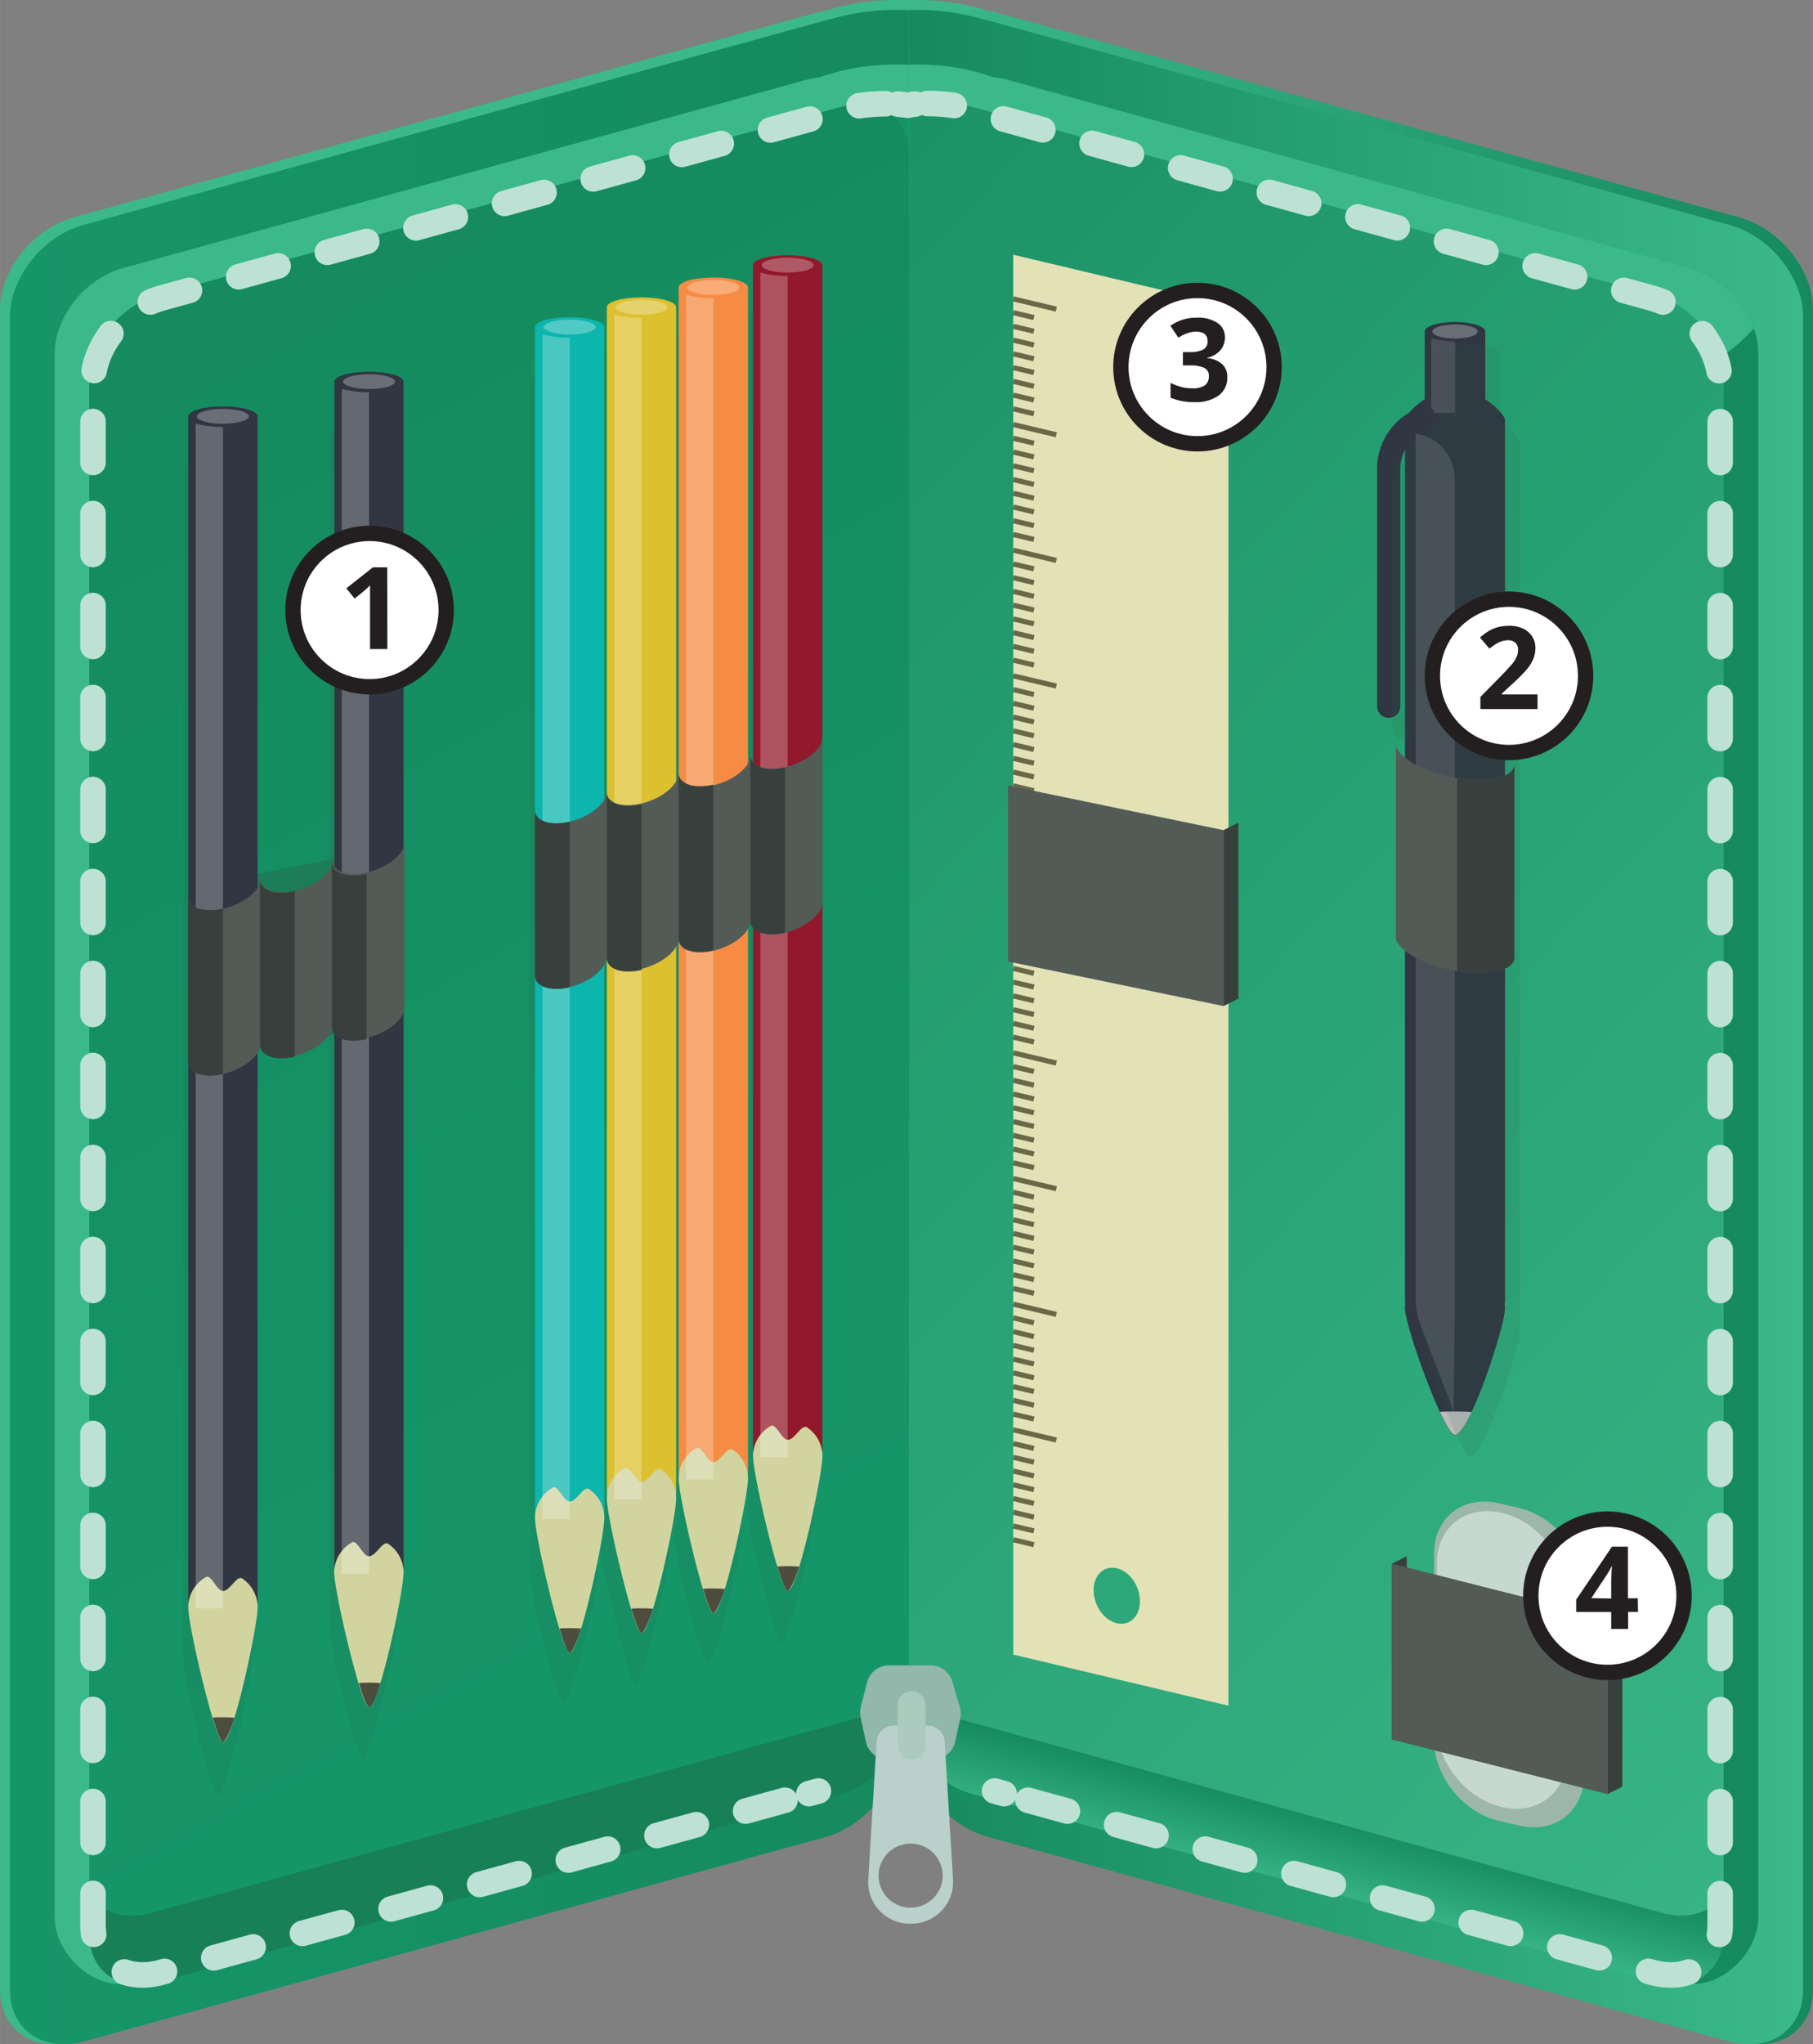 <svg xmlns="http://www.w3.org/2000/svg" xmlns:xlink="http://www.w3.org/1999/xlink" width="125.21mm" height="141.11mm" viewBox="0 0 354.92 400">
  <rect x="0" y="0" width="354.92" height="400" fill="#808080" stroke="none"/>
  <defs>
    <style>
      .cls-1 {
        fill: #3bb98a;
      }

      .cls-2 {
        fill: url(#Безымянный_градиент_4);
      }

      .cls-3 {
        fill: url(#Безымянный_градиент_4-2);
      }

      .cls-4 {
        fill: #158a5e;
      }

      .cls-5 {
        fill: #159669;
      }

      .cls-6 {
        fill: url(#Безымянный_градиент_4-3);
      }

      .cls-7 {
        fill: url(#Безымянный_градиент_4-4);
      }

      .cls-32, .cls-8, .cls-9 {
        fill: none;
      }

      .cls-8, .cls-9 {
        stroke: #bde2d5;
        stroke-linecap: round;
        stroke-width: 5px;
      }

      .cls-32, .cls-35, .cls-8, .cls-9 {
        stroke-miterlimit: 10;
      }

      .cls-9 {
        stroke-dasharray: 8 10;
      }

      .cls-10 {
        fill: #303642;
      }

      .cls-11 {
        fill: #bcbcbc;
      }

      .cls-12, .cls-13, .cls-25, .cls-35 {
        fill: #fff;
      }

      .cls-12, .cls-14 {
        opacity: 0.13;
      }

      .cls-12, .cls-13, .cls-14, .cls-21, .cls-25, .cls-37 {
        isolation: isolate;
      }

      .cls-13 {
        opacity: 0.28;
      }

      .cls-14, .cls-21 {
        fill: #285f49;
      }

      .cls-15 {
        fill: url(#Безымянный_градиент_6);
      }

      .cls-16 {
        fill: url(#Безымянный_градиент_6-2);
      }

      .cls-17 {
        fill: #188057;
      }

      .cls-18 {
        fill: #92b8ab;
      }

      .cls-19 {
        fill: #b9d1ca;
      }

      .cls-20 {
        fill: #aacbbd;
      }

      .cls-21 {
        opacity: 0.35;
      }

      .cls-22 {
        fill: #0cb6ad;
      }

      .cls-23 {
        fill: #d2d4a0;
      }

      .cls-24 {
        fill: #4d4d3d;
      }

      .cls-25 {
        opacity: 0.25;
      }

      .cls-26 {
        fill: #ddc030;
      }

      .cls-27 {
        fill: #f68c44;
      }

      .cls-28 {
        fill: #91192b;
      }

      .cls-29 {
        fill: #525b56;
      }

      .cls-30 {
        fill: #37403c;
      }

      .cls-31 {
        fill: #e2e2b6;
      }

      .cls-32 {
        stroke: #696948;
      }

      .cls-33 {
        fill: #9cb7aa;
      }

      .cls-34 {
        fill: #c6d8d0;
      }

      .cls-35 {
        stroke: #231f20;
        stroke-width: 3px;
      }

      .cls-36 {
        fill: #231f20;
      }
    </style>
    <linearGradient id="Безымянный_градиент_4" data-name="Безымянный градиент 4" x1="180.85" y1="204.05" x2="354.92" y2="204.05" gradientTransform="matrix(1, 0, 0, -1, 0, 405.03)" gradientUnits="userSpaceOnUse">
      <stop offset="0" stop-color="#3bb98a"/>
      <stop offset="1" stop-color="#158a5e"/>
    </linearGradient>
    <linearGradient id="Безымянный_градиент_4-2" x1="1600.94" y1="204.06" x2="1776.95" y2="204.06" gradientTransform="translate(1953.92 405.03) rotate(180)" xlink:href="#Безымянный_градиент_4"/>
    <linearGradient id="Безымянный_градиент_4-3" x1="1530.51" y1="44.93" x2="1895.13" y2="389.19" gradientTransform="translate(1953.92 405.03) rotate(180)" xlink:href="#Безымянный_градиент_4"/>
    <linearGradient id="Безымянный_градиент_4-4" x1="253.29" y1="33.89" x2="257.65" y2="50.86" xlink:href="#Безымянный_градиент_4"/>
    <linearGradient id="Безымянный_градиент_6" data-name="Безымянный градиент 6" x1="1.94" y1="204.06" x2="177.95" y2="204.06" gradientTransform="matrix(1, 0, 0, -1, 0, 405.03)" gradientUnits="userSpaceOnUse">
      <stop offset="0" stop-color="#159669"/>
      <stop offset="1" stop-color="#158a5e"/>
    </linearGradient>
    <linearGradient id="Безымянный_градиент_6-2" x1="155.74" y1="97.34" x2="13.19" y2="354.07" xlink:href="#Безымянный_градиент_6"/>
  </defs>
  <title>90(2)Ресурс 1</title>
  <g id="Слой_2" data-name="Слой 2">
    <g id="Слой_1-2" data-name="Слой 1">
      <g id="_018145b5-df14-4129-bc4a-4f68c6b1e174" data-name="018145b5-df14-4129-bc4a-4f68c6b1e174">
        <g id="c8edcdcb-6713-4b3a-a7a7-a7c390884026">
          <path class="cls-1" d="M177,.06c.8-.06,1.6-.06,2.42-.06,15,0,27.15,6.73,27.15,15s-12.15,15-27.15,15c-.82,0-1.62,0-2.42-.06Z"/>
          <path class="cls-2" d="M340.48,399.42,195.3,357.93c-8-2.19-14.45-10.28-14.45-18V12.61c0-7.76,6.47-12.28,14.45-10.08l145.18,40c8,2.2,14.44,10.29,14.44,18V389.35C354.92,397.1,348.45,401.62,340.48,399.42Z"/>
          <path class="cls-3" d="M177,2c.8-.06,1.6-.06,2.42-.06a45.35,45.35,0,0,1,12.79,1.77c.39.08.78.16,1.17.27L338.54,44c8,2.2,14.44,10.28,14.44,18V389.35c0,7.75-6.47,12.29-14.44,10.1L193.36,359.39c-8-2.2-14.44-10.29-14.44-18V32c-.65,0-1.3,0-1.94-.06Z"/>
          <path class="cls-4" d="M329,387.86,197.09,347.57c-7.37-2-13.33-9.49-13.33-16.65v-306c0-7.16,6-11.33,13.32-9.31L330.9,52.48c7.36,2,13.32,9.48,13.32,16.65v306C344.23,382.33,336.32,389.89,329,387.86Z"/>
          <path class="cls-1" d="M332.62,72.24a32.54,32.54,0,0,0,10.73-8,19.19,19.19,0,0,0-12.44-11.78L197.09,15.57c-7.37-2-13.33,2.15-13.33,9.31V280.29C230.94,203.69,307.18,84.64,332.62,72.24Z"/>
          <path class="cls-1" d="M177,12.67c.8,0,1.6-.06,2.42-.06,15,0,27.15,6.73,27.15,15s-12.15,15-27.15,15c-.82,0-1.62,0-2.42-.06Z"/>
          <path class="cls-5" d="M177,20.43c.8,0,1.6-.07,2.42-.07,15,0,27.15,6.73,27.15,15s-12.15,15-27.15,15c-.82,0-1.62,0-2.42-.07Z"/>
          <path class="cls-6" d="M324.12,385.44,190.3,348.54c-7.37-2-13.32-9.49-13.32-16.65V30.22c0-7.17,6-11.34,13.31-9.31l133.82,36.9c7.36,2,13.32,9.48,13.32,16.65V376.13C337.44,383.3,331.47,387.47,324.12,385.44Z"/>
          <path class="cls-7" d="M183.63,335.2l141.65,39.06c5.18,1.43,9.7-.05,12.15-3.44v7.74c0,7.16-6,11.33-13.31,9.31L190.3,351c-7.37-2-13.32-9.48-13.32-16.65v-2.57A18.8,18.8,0,0,0,183.63,335.2Z"/>
          <line class="cls-8" x1="194.7" y1="350.43" x2="196.57" y2="350.95"/>
          <path class="cls-9" d="M201.25,352.24l122.18,33.68c7.36,2,13.32-2.13,13.32-9.31V75c0-7.17-6-14.62-13.32-16.65L194.7,22.79a35.58,35.58,0,0,0-13.13-2.54"/>
          <path class="cls-8" d="M179.14,20.36c-.64.06-1.29.14-1.94.24"/>
          <path class="cls-10" d="M271.86,140.46a2.28,2.28,0,0,0,2.28-2.28h0V91.73a8.21,8.21,0,0,1,8.2-8.2,2.28,2.28,0,0,0,.21-4.56h-.21a12.77,12.77,0,0,0-12.75,12.76v46.46A2.27,2.27,0,0,0,271.86,140.46Z"/>
          <path class="cls-10" d="M284.84,76.24c-5.4,0-9.79,4.92-9.79,5.92V255h19.58V82.16C294.63,81.16,290.25,76.24,284.84,76.24Z"/>
          <path class="cls-10" d="M294.63,256c0,3.52-7,24.77-9.79,24.77-2.1,0-9.8-21.25-9.8-24.77,0-2.43,2-4.5,5.06-5.59,1.4-.48,3,2.57,4.73,2.57,2,0,3.92-3,5.48-2.27C292.92,251.82,294.63,253.77,294.63,256Z"/>
          <path class="cls-11" d="M284.84,276.18c-1,0-2,0-2.94.08,1.24,2.66,2.33,4.48,2.94,4.48.82,0,2-1.82,3.25-4.46C287,276.21,286,276.18,284.84,276.18Z"/>
          <path class="cls-12" d="M277.15,84.9V254.22A13.35,13.35,0,0,0,278,259l6.58,17.16.22-19.48v-163a9,9,0,0,0-7.42-8.82h-.27Z"/>
          <path class="cls-10" d="M284.84,63c-3.26,0-5.92.82-5.92,1.83V80.62h11.84V64.86C290.76,63.85,288.11,63,284.84,63Z"/>
          <ellipse class="cls-13" cx="284.84" cy="64.86" rx="4.44" ry="1.37"/>
          <path class="cls-12" d="M280.19,66.22V79.16c0,1.69.18.06.54,1.64h4l.14.91V66.8a15.74,15.74,0,0,1-4.53-.58Z"/>
          <path class="cls-14" d="M278.8,85.09a13.46,13.46,0,0,1,3-2.6V69.22c0-1,2.65-1.82,5.92-1.82s5.92.81,5.92,1.82V82.49c2.35,1.5,3.88,3.45,3.88,4V259.4h-.1a4.7,4.7,0,0,1,.1.91c0,2.5-3.51,13.88-6.55,20.31h0l-.23.46v0l-.21.43h0c-.31.6-.6,1.13-.89,1.6l0,.05-.17.27-.05.07-.15.23,0,.07-.16.21-.08.08c-.12.15-.24.3-.37.44l-.05,0-.13.12-.06,0-.11.09-.06,0-.1.06-.06,0-.11,0h-.34l-.08,0-.05,0-.09-.06-.05,0-.1-.08,0-.05-.12-.13,0,0a4.54,4.54,0,0,1-.34-.44l0,0-.15-.23,0-.05-.15-.25,0-.06-.17-.29v0c-.26-.49-.55-1-.84-1.61h0l-.21-.44v0l-.22-.49h0c-3-6.43-6.84-17.8-6.84-20.29a4,4,0,0,1,.1-.91H278V92.35a8.13,8.13,0,0,0-.91,3.74v46.46a2.28,2.28,0,0,1-4.56,0V96.09A12.77,12.77,0,0,1,278.8,85.09Z"/>
          <path class="cls-1" d="M178,.06c-.8-.06-1.61-.06-2.43-.06-15,0-27.15,6.73-27.15,15s12.15,15,27.15,15c.82,0,1.63,0,2.43-.06Z"/>
          <path class="cls-1" d="M14.44,399.42l145.19-41.49c8-2.19,14.44-10.28,14.44-18V12.61c0-7.76-6.47-12.28-14.45-10.08l-145.18,40C6.47,44.76,0,52.85,0,60.61V389.35C0,397.1,6.47,401.62,14.44,399.42Z"/>
          <path class="cls-15" d="M178,2c-.8-.06-1.61-.06-2.43-.06a45.4,45.4,0,0,0-12.79,1.77c-.39.08-.78.16-1.17.27L16.38,44c-8,2.2-14.44,10.28-14.44,18V389.35c0,7.75,6.47,12.29,14.44,10.1l145.19-40c8-2.22,14.44-10.31,14.44-18.06V32c.65,0,1.3,0,1.94-.06Z"/>
          <path class="cls-1" d="M178,12.67q-1.2-.06-2.43-.06c-15,0-27.15,6.73-27.15,15s12.15,15,27.15,15c.82,0,1.63,0,2.43-.06Z"/>
          <path class="cls-5" d="M178,20.43c-.8,0-1.61-.07-2.43-.07-15,0-27.15,6.73-27.15,15s12.15,15,27.15,15c.82,0,1.63,0,2.43-.07Z"/>
          <path class="cls-1" d="M26,387.86l131.88-40.29c7.36-2,13.32-9.49,13.32-16.65v-306c0-7.16-6-11.33-13.32-9.31L24,52.48C16.66,54.5,10.7,62,10.7,69.13v306C10.7,382.33,18.59,389.89,26,387.86Z"/>
          <path class="cls-16" d="M30.8,385.44l133.82-36.9c7.36-2,13.32-9.49,13.32-16.65V30.22c0-7.17-6-11.34-13.32-9.31L30.8,57.81c-7.36,2-13.32,9.48-13.32,16.65V376.13C17.48,383.3,23.44,387.47,30.8,385.44Z"/>
          <path class="cls-17" d="M171.29,335.2,29.64,374.26c-5.18,1.43-9.7-.05-12.15-3.44v7.74c0,7.16,6,11.33,13.31,9.31L164.63,351c7.35-2,13.31-9.48,13.31-16.65v-2.57A18.8,18.8,0,0,1,171.29,335.2Z"/>
          <path class="cls-18" d="M182.72,344.25h-8.9a4.42,4.42,0,0,1-4.33-3.5l-1-4.69a4.45,4.45,0,0,1,0-2l1.25-4.88a4.42,4.42,0,0,1,4.29-3.33h8.15a4.42,4.42,0,0,1,4.24,3.16l1.48,5a4.47,4.47,0,0,1,.09,2.18l-1,4.6A4.41,4.41,0,0,1,182.72,344.25Z"/>
          <path class="cls-19" d="M186.57,367.76l-1.64-27a3.34,3.34,0,0,0-3.33-3.13h-6.66a3.34,3.34,0,0,0-3.33,3.13l-1.64,27a8.15,8.15,0,0,0,7.65,8.62h.81a8.14,8.14,0,0,0,8.15-8.14C186.58,368.09,186.58,367.92,186.57,367.76Zm-8.3,5.5a6.27,6.27,0,1,1,6.27-6.27h0a6.27,6.27,0,0,1-6.27,6.26Z"/>
          <path class="cls-20" d="M178.47,330.93h0a2.74,2.74,0,0,1,2.74,2.74v7.84a2.74,2.74,0,0,1-2.74,2.74h0a2.75,2.75,0,0,1-2.75-2.74v-7.84A2.74,2.74,0,0,1,178.47,330.93Z"/>
          <polygon class="cls-21" points="36.85 208.01 79.03 199.76 79.03 165.34 36.85 173.58 36.85 208.01"/>
          <path class="cls-14" d="M110.55,72.43c-3.75,0-6.79.87-6.79,1.94V306.43h.07a6.42,6.42,0,0,0-.07,1c0,2.66,2.67,14.76,4.75,21.61h0l.15.48v0l.14.46v0c.21.63.41,1.21.59,1.71v0l.12.3,0,.07.1.25,0,.07.1.24v0l.24.48v0l.08.14,0,.05.07.09,0,0,.06.07,0,0,.06,0h.24l.07,0,0,0,.07-.07,0,0,.07-.09,0-.06.09-.13,0,0a3.46,3.46,0,0,0,.26-.48v-.05l.12-.23,0-.08.11-.24,0-.08.12-.29v0c.2-.48.4-1.07.61-1.7h0l.15-.49v0l.15-.48h0c2.26-6.84,4.69-19,4.69-21.62a6.45,6.45,0,0,0-.08-1h.08V74.37C117.34,73.3,114.3,72.43,110.55,72.43Z"/>
          <path class="cls-14" d="M124.61,68.55c-3.75,0-6.79.87-6.79,1.94V302.56h.07a6.24,6.24,0,0,0-.07,1c0,2.65,2.67,14.75,4.75,21.6h0l.15.48v0l.14.46v0c.21.63.41,1.21.59,1.71v0l.12.3,0,.07.1.26,0,.06.1.24v0l.24.48v0l.08.14,0,.05.07.09,0,0,0,.07,0,0,.06,0h.24l.07,0,0,0,.07-.07.05,0,.07-.09,0-.06.09-.13,0-.05a4.86,4.86,0,0,0,.27-.48v-.05l.11-.23,0-.07.11-.25,0-.08.12-.29v-.05c.2-.48.4-1.07.61-1.7h0l.15-.49v0l.15-.49h0c2.26-6.84,4.69-19,4.69-21.61a7.77,7.77,0,0,0-.07-1h.07V70.49C131.4,69.42,128.36,68.55,124.61,68.55Z"/>
          <path class="cls-14" d="M138.67,64.67c-3.75,0-6.79.87-6.79,1.94V298.68H132a7.77,7.77,0,0,0-.07,1c0,2.65,2.67,14.75,4.75,21.6h0l.15.48v0l.15.46v0c.2.64.4,1.21.58,1.71v0l.12.3,0,.07.11.26,0,.06.11.24v0l.23.49v0l.08.15,0,0,.06.1,0,0,.06.07,0,0,.06,0h.24l.07,0,0,0,.07-.07.05,0,.08-.09,0-.05.1-.14,0,0c.08-.14.16-.3.26-.49v-.05l.11-.23,0-.07.11-.25,0-.08.12-.28V324c.2-.48.4-1.06.61-1.7h0l.15-.48v0l.16-.49h0c2.26-6.84,4.68-19,4.68-21.61a7.77,7.77,0,0,0-.07-1h.07V66.61C145.46,65.54,142.42,64.67,138.67,64.67Z"/>
          <path class="cls-14" d="M160,62.25c0-1.07-3-1.94-6.79-1.94s-6.79.87-6.79,1.94V294.31h.07a6.33,6.33,0,0,0-.07,1c0,2.66,2.67,14.76,4.75,21.6h0l.15.49v0l.14.46v0c.21.63.4,1.21.59,1.71v0l.11.3,0,.07.1.25,0,.07.1.24v0c.08.18.16.33.23.48v0l.09.14,0,.05.07.09,0,.05.06.06,0,0,.06,0h.25l.07,0,0,0,.07-.06,0,0,.08-.1,0-.05.09-.13,0,0a5,5,0,0,0,.26-.48v-.05l.11-.23,0-.08.1-.24,0-.08.12-.29v0c.19-.49.4-1.07.61-1.7h0l.15-.49v0l.15-.48h0c2.26-6.84,4.69-19,4.69-21.62a7.93,7.93,0,0,0-.08-1H160Z"/>
          <path class="cls-14" d="M71.28,83.1c-3.75,0-6.79.86-6.79,1.94V317.1h.06a7.89,7.89,0,0,0-.06,1c0,2.65,2.67,14.76,4.74,21.6h0l.15.49v0l.15.46v0c.2.63.4,1.21.59,1.71v0l.11.3,0,.06.1.26,0,.06.11.25v0c.08.18.16.33.23.48v0l.08.14,0,.05.07.09,0,0,.06.07,0,0,.06,0h0a.11.11,0,0,0,.08,0,.17.17,0,0,0,.1,0h0l.08,0,0,0,.08-.06,0,0,.08-.1,0-.05.09-.13,0-.05a5,5,0,0,0,.26-.48v-.05l.11-.24,0-.07.1-.25,0-.07.11-.29v-.05c.2-.49.41-1.07.61-1.7h0l.15-.49v0l.16-.48h0c2.26-6.84,4.68-19,4.68-21.62a6.33,6.33,0,0,0-.07-1h.07V85C78.06,84,75,83.1,71.28,83.1Z"/>
          <path class="cls-14" d="M42.67,89.88c-3.75,0-6.79.87-6.79,1.94V323.89H36a6.33,6.33,0,0,0-.07,1c0,2.65,2.67,14.75,4.75,21.6h0l.15.49v0l.14.46v0c.21.64.41,1.22.59,1.72v0l.12.3.07.07.1.25,0,.07.11.24v0c.08.18.16.33.23.48v0l.09.14,0,0,.07.09,0,.05.06.07,0,0,.06,0h.24l.08,0,0,0L43,351l0,0,.08-.09,0-.06.09-.13,0-.05a5,5,0,0,0,.26-.48v-.05l.11-.23,0-.07.1-.25,0-.08.11-.29v-.05c.2-.48.41-1.07.62-1.7h0l.15-.49v0l.15-.48h0c2.21-6.84,4.64-19,4.64-21.61a7.93,7.93,0,0,0-.08-1h.08V91.82C49.46,90.76,46.42,89.88,42.67,89.88Z"/>
          <line class="cls-8" x1="160.22" y1="350.43" x2="158.35" y2="350.95"/>
          <path class="cls-9" d="M153.67,352.24,31.52,385.92c-7.36,2-13.32-2.13-13.32-9.31V75c0-7.17,6-14.62,13.32-16.65l128.7-35.51a35.58,35.58,0,0,1,13.13-2.54"/>
          <path class="cls-8" d="M175.78,20.36c.64.06,1.29.14,1.94.24"/>
          <path class="cls-22" d="M111.52,62.06c-3.75,0-6.79.87-6.79,1.94V296.07h13.58V64C118.31,62.93,115.27,62.06,111.52,62.06Z"/>
          <path class="cls-23" d="M118.31,297c0,3.75-4.85,26.37-6.79,26.37-1.46,0-6.79-22.62-6.79-26.37a6.77,6.77,0,0,1,3.51-5.94c1-.54,2.09,2.73,3.28,2.73,1.41,0,2.71-3.15,3.8-2.42A6.79,6.79,0,0,1,118.31,297Z"/>
          <ellipse class="cls-13" cx="111.52" cy="64" rx="5.09" ry="1.45"/>
          <path class="cls-24" d="M111.52,318.56c-.7,0-1.38,0-2,.08.86,2.83,1.61,4.77,2,4.77s1.38-1.94,2.25-4.76Q112.68,318.56,111.52,318.56Z"/>
          <path class="cls-25" d="M106.19,65.46V297.22h5.33V66.08a19.31,19.31,0,0,1-5.19-.62Z"/>
          <path class="cls-26" d="M125.58,58.18c-3.75,0-6.79.87-6.79,1.94V292.19h13.58V60.12C132.37,59.05,129.33,58.18,125.58,58.18Z"/>
          <path class="cls-23" d="M132.37,293.16c0,3.75-4.85,26.37-6.79,26.37-1.45,0-6.79-22.62-6.79-26.37a6.79,6.79,0,0,1,3.51-5.94c1-.54,2.09,2.73,3.28,2.73,1.41,0,2.71-3.15,3.8-2.42A6.79,6.79,0,0,1,132.37,293.16Z"/>
          <ellipse class="cls-13" cx="125.58" cy="60.12" rx="5.09" ry="1.45"/>
          <path class="cls-24" d="M125.58,314.68c-.7,0-1.38,0-2,.08.86,2.83,1.61,4.77,2,4.77s1.38-1.94,2.25-4.76Q126.73,314.68,125.58,314.68Z"/>
          <path class="cls-25" d="M120.25,61.58V293.34h5.33V62.2a19.36,19.36,0,0,1-5.19-.62Z"/>
          <path class="cls-27" d="M139.64,54.3c-3.75,0-6.79.87-6.79,1.94V288.31h13.58V56.24C146.43,55.17,143.39,54.3,139.64,54.3Z"/>
          <path class="cls-23" d="M146.43,289.28c0,3.75-4.85,26.37-6.79,26.37-1.45,0-6.79-22.62-6.79-26.37a6.8,6.8,0,0,1,3.51-5.94c1-.54,2.09,2.74,3.28,2.74,1.41,0,2.71-3.16,3.8-2.43A6.79,6.79,0,0,1,146.43,289.28Z"/>
          <ellipse class="cls-13" cx="139.64" cy="56.24" rx="5.09" ry="1.45"/>
          <path class="cls-24" d="M139.64,310.8c-.7,0-1.38,0-2,.08.86,2.83,1.61,4.77,2,4.77s1.38-1.94,2.25-4.75C141.16,310.83,140.41,310.8,139.64,310.8Z"/>
          <path class="cls-25" d="M134.31,57.7V289.46h5.33V58.32a19.36,19.36,0,0,1-5.19-.62Z"/>
          <path class="cls-28" d="M154.19,49.94c-3.75,0-6.79.87-6.79,1.94V284H161V51.88C161,50.81,157.94,49.94,154.19,49.94Z"/>
          <path class="cls-23" d="M161,284.92c0,3.74-4.85,26.36-6.79,26.36-1.46,0-6.79-22.62-6.79-26.36a6.78,6.78,0,0,1,3.5-5.94c1-.54,2.1,2.73,3.29,2.73,1.4,0,2.71-3.15,3.79-2.42A6.79,6.79,0,0,1,161,284.92Z"/>
          <ellipse class="cls-13" cx="154.19" cy="51.88" rx="5.09" ry="1.45"/>
          <path class="cls-24" d="M154.19,306.43q-1,0-2,.09c.85,2.82,1.61,4.76,2,4.76s1.38-1.94,2.25-4.75C155.71,306.47,155,306.43,154.19,306.43Z"/>
          <path class="cls-25" d="M148.85,53.34V285.1h5.34V54a19.31,19.31,0,0,1-5.19-.62Z"/>
          <path class="cls-10" d="M72.24,72.73c-3.74,0-6.78.87-6.78,1.94V306.74H79V74.67C79,73.6,76,72.73,72.24,72.73Z"/>
          <path class="cls-23" d="M79,307.71c0,3.74-4.85,26.36-6.79,26.36-1.45,0-6.78-22.62-6.78-26.36a6.77,6.77,0,0,1,3.5-5.94c1-.54,2.1,2.73,3.28,2.73,1.41,0,2.72-3.15,3.8-2.42A6.79,6.79,0,0,1,79,307.71Z"/>
          <ellipse class="cls-13" cx="72.24" cy="74.67" rx="5.09" ry="1.45"/>
          <path class="cls-24" d="M72.24,329.22q-1,0-2,.09c.86,2.82,1.62,4.76,2,4.76.57,0,1.39-1.94,2.25-4.75C73.77,329.26,73,329.22,72.24,329.22Z"/>
          <path class="cls-25" d="M66.91,76.12V307.89h5.33V76.75a19.29,19.29,0,0,1-5.18-.63Z"/>
          <path class="cls-10" d="M43.64,79.52c-3.75,0-6.79.87-6.79,1.94V313.52H50.43V81.46C50.43,80.39,47.39,79.52,43.64,79.52Z"/>
          <path class="cls-23" d="M50.43,314.49c0,3.75-4.85,26.37-6.79,26.37-1.46,0-6.79-22.62-6.79-26.37a6.78,6.78,0,0,1,3.51-5.94c1-.53,2.09,2.74,3.28,2.74,1.4,0,2.71-3.15,3.79-2.43A6.8,6.8,0,0,1,50.43,314.49Z"/>
          <ellipse class="cls-13" cx="43.64" cy="81.46" rx="5.09" ry="1.45"/>
          <path class="cls-24" d="M43.64,336c-.7,0-1.38,0-2,.08.85,2.83,1.61,4.77,2,4.77s1.38-1.94,2.25-4.75C45.16,336.05,44.41,336,43.64,336Z"/>
          <path class="cls-25" d="M38.3,82.91V314.68h5.34V83.54a19.73,19.73,0,0,1-5.19-.63Z"/>
          <path class="cls-29" d="M72.13,170.63c-3.88,1-7,0-7-2.27,0,2.23-3.16,4.85-7.06,5.82s-7.05,0-7.05-2.26c0,2.23-3.16,4.85-7.06,5.82s-7.06-.05-7.06-2.27v32.36c0,2.23,3.16,3.25,7,2.27S51,206.51,51,204.28c0,2.23,3.16,3.24,7,2.26s7.06-3.58,7.06-5.82c0,2.23,3.16,3.25,7.05,2.27s7.06-3.58,7.06-5.82V164.82C79.19,167.05,76,169.65,72.13,170.63Z"/>
          <path class="cls-29" d="M153.92,150.06c-3.88,1-7,0-7-2.26,0,2.23-3.17,4.85-7.06,5.81s-7.05,0-7.05-2.26c0,2.23-3.17,4.85-7.06,5.82s-7,0-7-2.27c0,2.24-3.16,4.85-7.06,5.82s-7,0-7-2.26v32.36c0,2.23,3.16,3.25,7,2.27s7.06-3.59,7.06-5.82c0,2.23,3.16,3.24,7,2.26s7.06-3.58,7.06-5.81c0,2.23,3.16,3.24,7.05,2.26s7.06-3.58,7.06-5.82c0,2.23,3.16,3.25,7,2.27s7.06-3.59,7.06-5.82V144.25C161,146.48,157.81,149.08,153.92,150.06Z"/>
          <path class="cls-30" d="M43.64,177.79c-3.77.86-6.79-.15-6.79-2.33v32.37c0,2.17,3,3.19,6.79,2.32Z"/>
          <path class="cls-30" d="M57.7,174.39c-3.77.87-6.79-.14-6.79-2.32v32.36c0,2.18,3,3.19,6.79,2.33Z"/>
          <path class="cls-30" d="M71.76,171c-3.77.87-6.79-.15-6.79-2.33V201c0,2.18,3,3.19,6.79,2.32Z"/>
          <path class="cls-30" d="M111.52,160.82c-3.77.86-6.79-.15-6.79-2.33v32.37c0,2.17,3,3.19,6.79,2.32Z"/>
          <path class="cls-30" d="M125.58,157.42c-3.77.87-6.79-.14-6.79-2.32v32.36c0,2.18,3,3.19,6.79,2.33Z"/>
          <path class="cls-30" d="M139.64,153.54c-3.77.87-6.79-.14-6.79-2.32v32.36c0,2.18,3,3.19,6.79,2.33Z"/>
          <path class="cls-30" d="M153.7,150.15c-3.77.87-6.79-.15-6.79-2.32v32.36c0,2.18,3,3.19,6.79,2.32Z"/>
          <path class="cls-31" d="M198.36,49.84v273.9l42.13,10V59.85Zm20.27,267.77c-2.51-.6-4.54-3.49-4.54-6.46s2-4.89,4.54-4.3,4.53,3.49,4.53,6.46S221.13,318.21,218.63,317.61Z"/>
          <line class="cls-32" x1="198.36" y1="58.48" x2="206.79" y2="60.49"/>
          <line class="cls-32" x1="198.36" y1="61.17" x2="202.41" y2="62.14"/>
          <line class="cls-32" x1="198.36" y1="63.86" x2="202.41" y2="64.82"/>
          <line class="cls-32" x1="198.36" y1="66.55" x2="202.41" y2="67.51"/>
          <line class="cls-32" x1="198.36" y1="69.24" x2="202.41" y2="70.2"/>
          <line class="cls-32" x1="198.36" y1="71.93" x2="202.41" y2="72.89"/>
          <line class="cls-32" x1="198.36" y1="74.62" x2="202.41" y2="75.58"/>
          <line class="cls-32" x1="198.36" y1="77.31" x2="202.41" y2="78.27"/>
          <line class="cls-32" x1="198.36" y1="80" x2="202.41" y2="80.96"/>
          <line class="cls-32" x1="198.36" y1="83.07" x2="206.79" y2="85.07"/>
          <line class="cls-32" x1="198.36" y1="85.76" x2="202.41" y2="86.72"/>
          <line class="cls-32" x1="198.36" y1="88.45" x2="202.41" y2="89.41"/>
          <line class="cls-32" x1="198.36" y1="91.14" x2="202.41" y2="92.1"/>
          <line class="cls-32" x1="198.36" y1="93.83" x2="202.41" y2="94.79"/>
          <line class="cls-32" x1="198.36" y1="96.51" x2="202.41" y2="97.48"/>
          <line class="cls-32" x1="198.36" y1="99.2" x2="202.41" y2="100.17"/>
          <line class="cls-32" x1="198.36" y1="101.89" x2="202.41" y2="102.85"/>
          <line class="cls-32" x1="198.36" y1="104.58" x2="202.41" y2="105.55"/>
          <line class="cls-32" x1="198.36" y1="107.65" x2="206.79" y2="109.66"/>
          <line class="cls-32" x1="198.36" y1="110.35" x2="202.41" y2="111.31"/>
          <line class="cls-32" x1="198.36" y1="113.03" x2="202.41" y2="114"/>
          <line class="cls-32" x1="198.36" y1="115.72" x2="202.41" y2="116.69"/>
          <line class="cls-32" x1="198.36" y1="118.41" x2="202.41" y2="119.37"/>
          <line class="cls-32" x1="198.36" y1="121.1" x2="202.41" y2="122.06"/>
          <line class="cls-32" x1="198.36" y1="123.79" x2="202.41" y2="124.75"/>
          <line class="cls-32" x1="198.36" y1="126.48" x2="202.41" y2="127.44"/>
          <line class="cls-32" x1="198.36" y1="129.17" x2="202.41" y2="130.13"/>
          <line class="cls-32" x1="198.36" y1="132.24" x2="206.79" y2="134.24"/>
          <line class="cls-32" x1="198.36" y1="134.93" x2="202.41" y2="135.89"/>
          <line class="cls-32" x1="198.36" y1="137.62" x2="202.41" y2="138.58"/>
          <line class="cls-32" x1="198.36" y1="140.31" x2="202.41" y2="141.27"/>
          <line class="cls-32" x1="198.36" y1="143" x2="202.41" y2="143.96"/>
          <line class="cls-32" x1="198.36" y1="145.69" x2="202.41" y2="146.65"/>
          <line class="cls-32" x1="198.36" y1="148.38" x2="202.41" y2="149.34"/>
          <line class="cls-32" x1="198.36" y1="151.06" x2="202.41" y2="152.03"/>
          <line class="cls-32" x1="198.36" y1="153.76" x2="202.41" y2="154.72"/>
          <line class="cls-32" x1="198.36" y1="156.83" x2="206.79" y2="158.83"/>
          <line class="cls-32" x1="198.36" y1="159.52" x2="202.41" y2="160.48"/>
          <line class="cls-32" x1="198.36" y1="162.21" x2="202.41" y2="163.17"/>
          <line class="cls-32" x1="198.36" y1="164.9" x2="202.41" y2="165.86"/>
          <line class="cls-32" x1="198.36" y1="167.58" x2="202.41" y2="168.55"/>
          <line class="cls-32" x1="198.36" y1="170.27" x2="202.41" y2="171.23"/>
          <line class="cls-32" x1="198.36" y1="172.96" x2="202.41" y2="173.93"/>
          <line class="cls-32" x1="198.36" y1="175.65" x2="202.41" y2="176.62"/>
          <line class="cls-32" x1="198.36" y1="178.34" x2="202.41" y2="179.3"/>
          <line class="cls-32" x1="198.36" y1="181.41" x2="206.79" y2="183.41"/>
          <line class="cls-32" x1="198.36" y1="184.1" x2="202.41" y2="185.07"/>
          <line class="cls-32" x1="198.36" y1="186.79" x2="202.41" y2="187.75"/>
          <line class="cls-32" x1="198.36" y1="189.48" x2="202.41" y2="190.45"/>
          <line class="cls-32" x1="198.36" y1="192.17" x2="202.41" y2="193.13"/>
          <line class="cls-32" x1="198.36" y1="194.86" x2="202.41" y2="195.82"/>
          <line class="cls-32" x1="198.36" y1="197.55" x2="202.41" y2="198.51"/>
          <line class="cls-32" x1="198.36" y1="200.24" x2="202.41" y2="201.2"/>
          <line class="cls-32" x1="198.36" y1="202.93" x2="202.41" y2="203.89"/>
          <line class="cls-32" x1="198.36" y1="206" x2="206.79" y2="208"/>
          <line class="cls-32" x1="198.36" y1="208.69" x2="202.41" y2="209.65"/>
          <line class="cls-32" x1="198.36" y1="211.38" x2="202.41" y2="212.34"/>
          <line class="cls-32" x1="198.36" y1="214.07" x2="202.41" y2="215.03"/>
          <line class="cls-32" x1="198.36" y1="216.76" x2="202.41" y2="217.72"/>
          <line class="cls-32" x1="198.36" y1="219.45" x2="202.41" y2="220.41"/>
          <line class="cls-32" x1="198.36" y1="222.14" x2="202.41" y2="223.1"/>
          <line class="cls-32" x1="198.36" y1="224.83" x2="202.41" y2="225.79"/>
          <line class="cls-32" x1="198.36" y1="227.51" x2="202.41" y2="228.48"/>
          <line class="cls-32" x1="198.36" y1="230.59" x2="206.79" y2="232.59"/>
          <line class="cls-32" x1="198.36" y1="233.28" x2="202.41" y2="234.24"/>
          <line class="cls-32" x1="198.36" y1="235.96" x2="202.41" y2="236.93"/>
          <line class="cls-32" x1="198.36" y1="238.66" x2="202.41" y2="239.62"/>
          <line class="cls-32" x1="198.36" y1="241.34" x2="202.41" y2="242.31"/>
          <line class="cls-32" x1="198.36" y1="244.03" x2="202.41" y2="245"/>
          <line class="cls-32" x1="198.36" y1="246.72" x2="202.41" y2="247.68"/>
          <line class="cls-32" x1="198.36" y1="249.41" x2="202.41" y2="250.37"/>
          <line class="cls-32" x1="198.36" y1="252.1" x2="202.41" y2="253.06"/>
          <line class="cls-32" x1="198.36" y1="255.17" x2="206.79" y2="257.18"/>
          <line class="cls-32" x1="198.36" y1="257.86" x2="202.41" y2="258.83"/>
          <line class="cls-32" x1="198.36" y1="260.55" x2="202.41" y2="261.52"/>
          <line class="cls-32" x1="198.36" y1="263.24" x2="202.41" y2="264.2"/>
          <line class="cls-32" x1="198.36" y1="265.93" x2="202.41" y2="266.89"/>
          <line class="cls-32" x1="198.36" y1="268.62" x2="202.41" y2="269.58"/>
          <line class="cls-32" x1="198.36" y1="271.31" x2="202.41" y2="272.27"/>
          <line class="cls-32" x1="198.36" y1="274" x2="202.41" y2="274.96"/>
          <line class="cls-32" x1="198.36" y1="276.69" x2="202.41" y2="277.65"/>
          <line class="cls-32" x1="198.36" y1="279.76" x2="206.79" y2="281.76"/>
          <line class="cls-32" x1="198.36" y1="282.45" x2="202.41" y2="283.41"/>
          <line class="cls-32" x1="198.36" y1="285.14" x2="202.41" y2="286.1"/>
          <line class="cls-32" x1="198.36" y1="287.83" x2="202.41" y2="288.79"/>
          <line class="cls-32" x1="198.36" y1="290.52" x2="202.41" y2="291.48"/>
          <line class="cls-32" x1="198.36" y1="293.21" x2="202.41" y2="294.17"/>
          <line class="cls-32" x1="198.36" y1="295.89" x2="202.41" y2="296.86"/>
          <line class="cls-32" x1="198.36" y1="298.58" x2="202.41" y2="299.54"/>
          <line class="cls-32" x1="198.36" y1="301.27" x2="202.41" y2="302.24"/>
          <polygon class="cls-29" points="239.52 196.85 197.34 188.13 197.34 153.7 239.52 162.43 239.52 196.85"/>
          <polygon class="cls-30" points="239.52 196.85 242.43 195.4 242.43 160.97 239.52 162.43 239.52 196.85"/>
          <polygon class="cls-30" points="314.68 351.04 317.59 349.59 317.59 315.16 314.68 316.62 314.68 351.04"/>
          <polygon class="cls-30" points="272.49 340.38 275.4 338.92 275.4 304.5 272.49 305.95 272.49 340.38"/>
          <path class="cls-33" d="M297.39,357.2l-3.95-.92c-7-1.64-12.7-8.7-12.7-15.78V304c0-7.08,5.68-11.5,12.7-9.86l3.95.92c7,1.63,12.7,8.7,12.7,15.78v36.47C310.09,354.44,304.4,358.83,297.39,357.2Z"/>
          <path class="cls-34" d="M294,353.56h0c-7-1.63-12.7-8.69-12.7-15.78V305.87c0-7.08,5.69-11.49,12.7-9.86h0c7,1.63,12.7,8.7,12.7,15.78V343.7C306.7,350.78,301,355.2,294,353.56Z"/>
          <path class="cls-29" d="M273.26,145.94c.67,2.47,5.59,5.16,11.55,6.22,6.43,1.14,11.64,0,11.64-2.64V187.3c0,2.6-5.21,3.79-11.64,2.64-6-1.06-10.86-3.75-11.55-6.21Z"/>
          <path class="cls-30" d="M285.26,152.25c6.23,1,11.2-.17,11.2-2.71v37.78c0,2.54-5,3.72-11.2,2.71Z"/>
          <polygon class="cls-29" points="314.68 351.04 272.49 340.38 272.49 305.95 314.68 316.62 314.68 351.04"/>
        </g>
      </g>
      <circle class="cls-35" cx="72.35" cy="119.37" r="15"/>
      <path class="cls-36" d="M75.83,127H72.44V116.18l0-1.66a15.81,15.81,0,0,1-1.17,1.1l-1.84,1.5-1.64-2L73,111H75.8Z"/>
      <circle class="cls-35" cx="295.41" cy="132.24" r="15"/>
      <g class="cls-37">
        <path class="cls-36" d="M301,138.73H289.81v-2.36l4-4.07q1.79-1.85,2.34-2.55a5.76,5.76,0,0,0,.79-1.31,3.35,3.35,0,0,0,.24-1.25,1.83,1.83,0,0,0-.53-1.44,2.06,2.06,0,0,0-1.43-.47,4.17,4.17,0,0,0-1.81.42,9.85,9.85,0,0,0-1.83,1.22l-1.85-2.18a11.76,11.76,0,0,1,2-1.43,7.2,7.2,0,0,1,1.7-.64,8.65,8.65,0,0,1,2.06-.23,6.19,6.19,0,0,1,2.66.55,4.23,4.23,0,0,1,1.79,1.54,4,4,0,0,1,.64,2.26,5.5,5.5,0,0,1-.39,2.08,7.85,7.85,0,0,1-1.21,2,28.6,28.6,0,0,1-2.88,2.91L294,135.72v.16h7Z"/>
      </g>
      <circle class="cls-35" cx="234.43" cy="71.83" r="15"/>
      <g class="cls-37">
        <path class="cls-36" d="M239.79,66a3.77,3.77,0,0,1-.91,2.56A4.73,4.73,0,0,1,236.32,70v.07a5.07,5.07,0,0,1,2.94,1.18,3.28,3.28,0,0,1,1,2.53,4.3,4.3,0,0,1-1.68,3.61,7.75,7.75,0,0,1-4.8,1.29,11.59,11.59,0,0,1-4.63-.87V74.91a10.14,10.14,0,0,0,2,.77,8.59,8.59,0,0,0,2.22.3,4.3,4.3,0,0,0,2.48-.57,2.11,2.11,0,0,0,.8-1.84,1.64,1.64,0,0,0-.92-1.6,6.77,6.77,0,0,0-2.94-.47h-1.22V68.89h1.24a5.75,5.75,0,0,0,2.73-.49,1.76,1.76,0,0,0,.86-1.67q0-1.83-2.28-1.83a5.08,5.08,0,0,0-1.61.27,7.51,7.51,0,0,0-1.82.91l-1.57-2.34a8.75,8.75,0,0,1,5.24-1.58,6.82,6.82,0,0,1,3.94,1A3.24,3.24,0,0,1,239.79,66Z"/>
      </g>
      <circle class="cls-35" cx="314.68" cy="312.23" r="15"/>
      <g class="cls-37">
        <path class="cls-36" d="M320.67,315.4h-1.94v3.33h-3.31V315.4h-6.86V313l7-10.37h3.13v10.1h1.94Zm-5.25-2.63V310c0-.45,0-1.11.05-2s.07-1.37.09-1.51h-.09a12.24,12.24,0,0,1-1,1.76l-2.94,4.45Z"/>
      </g>
    </g>
  </g>
</svg>
